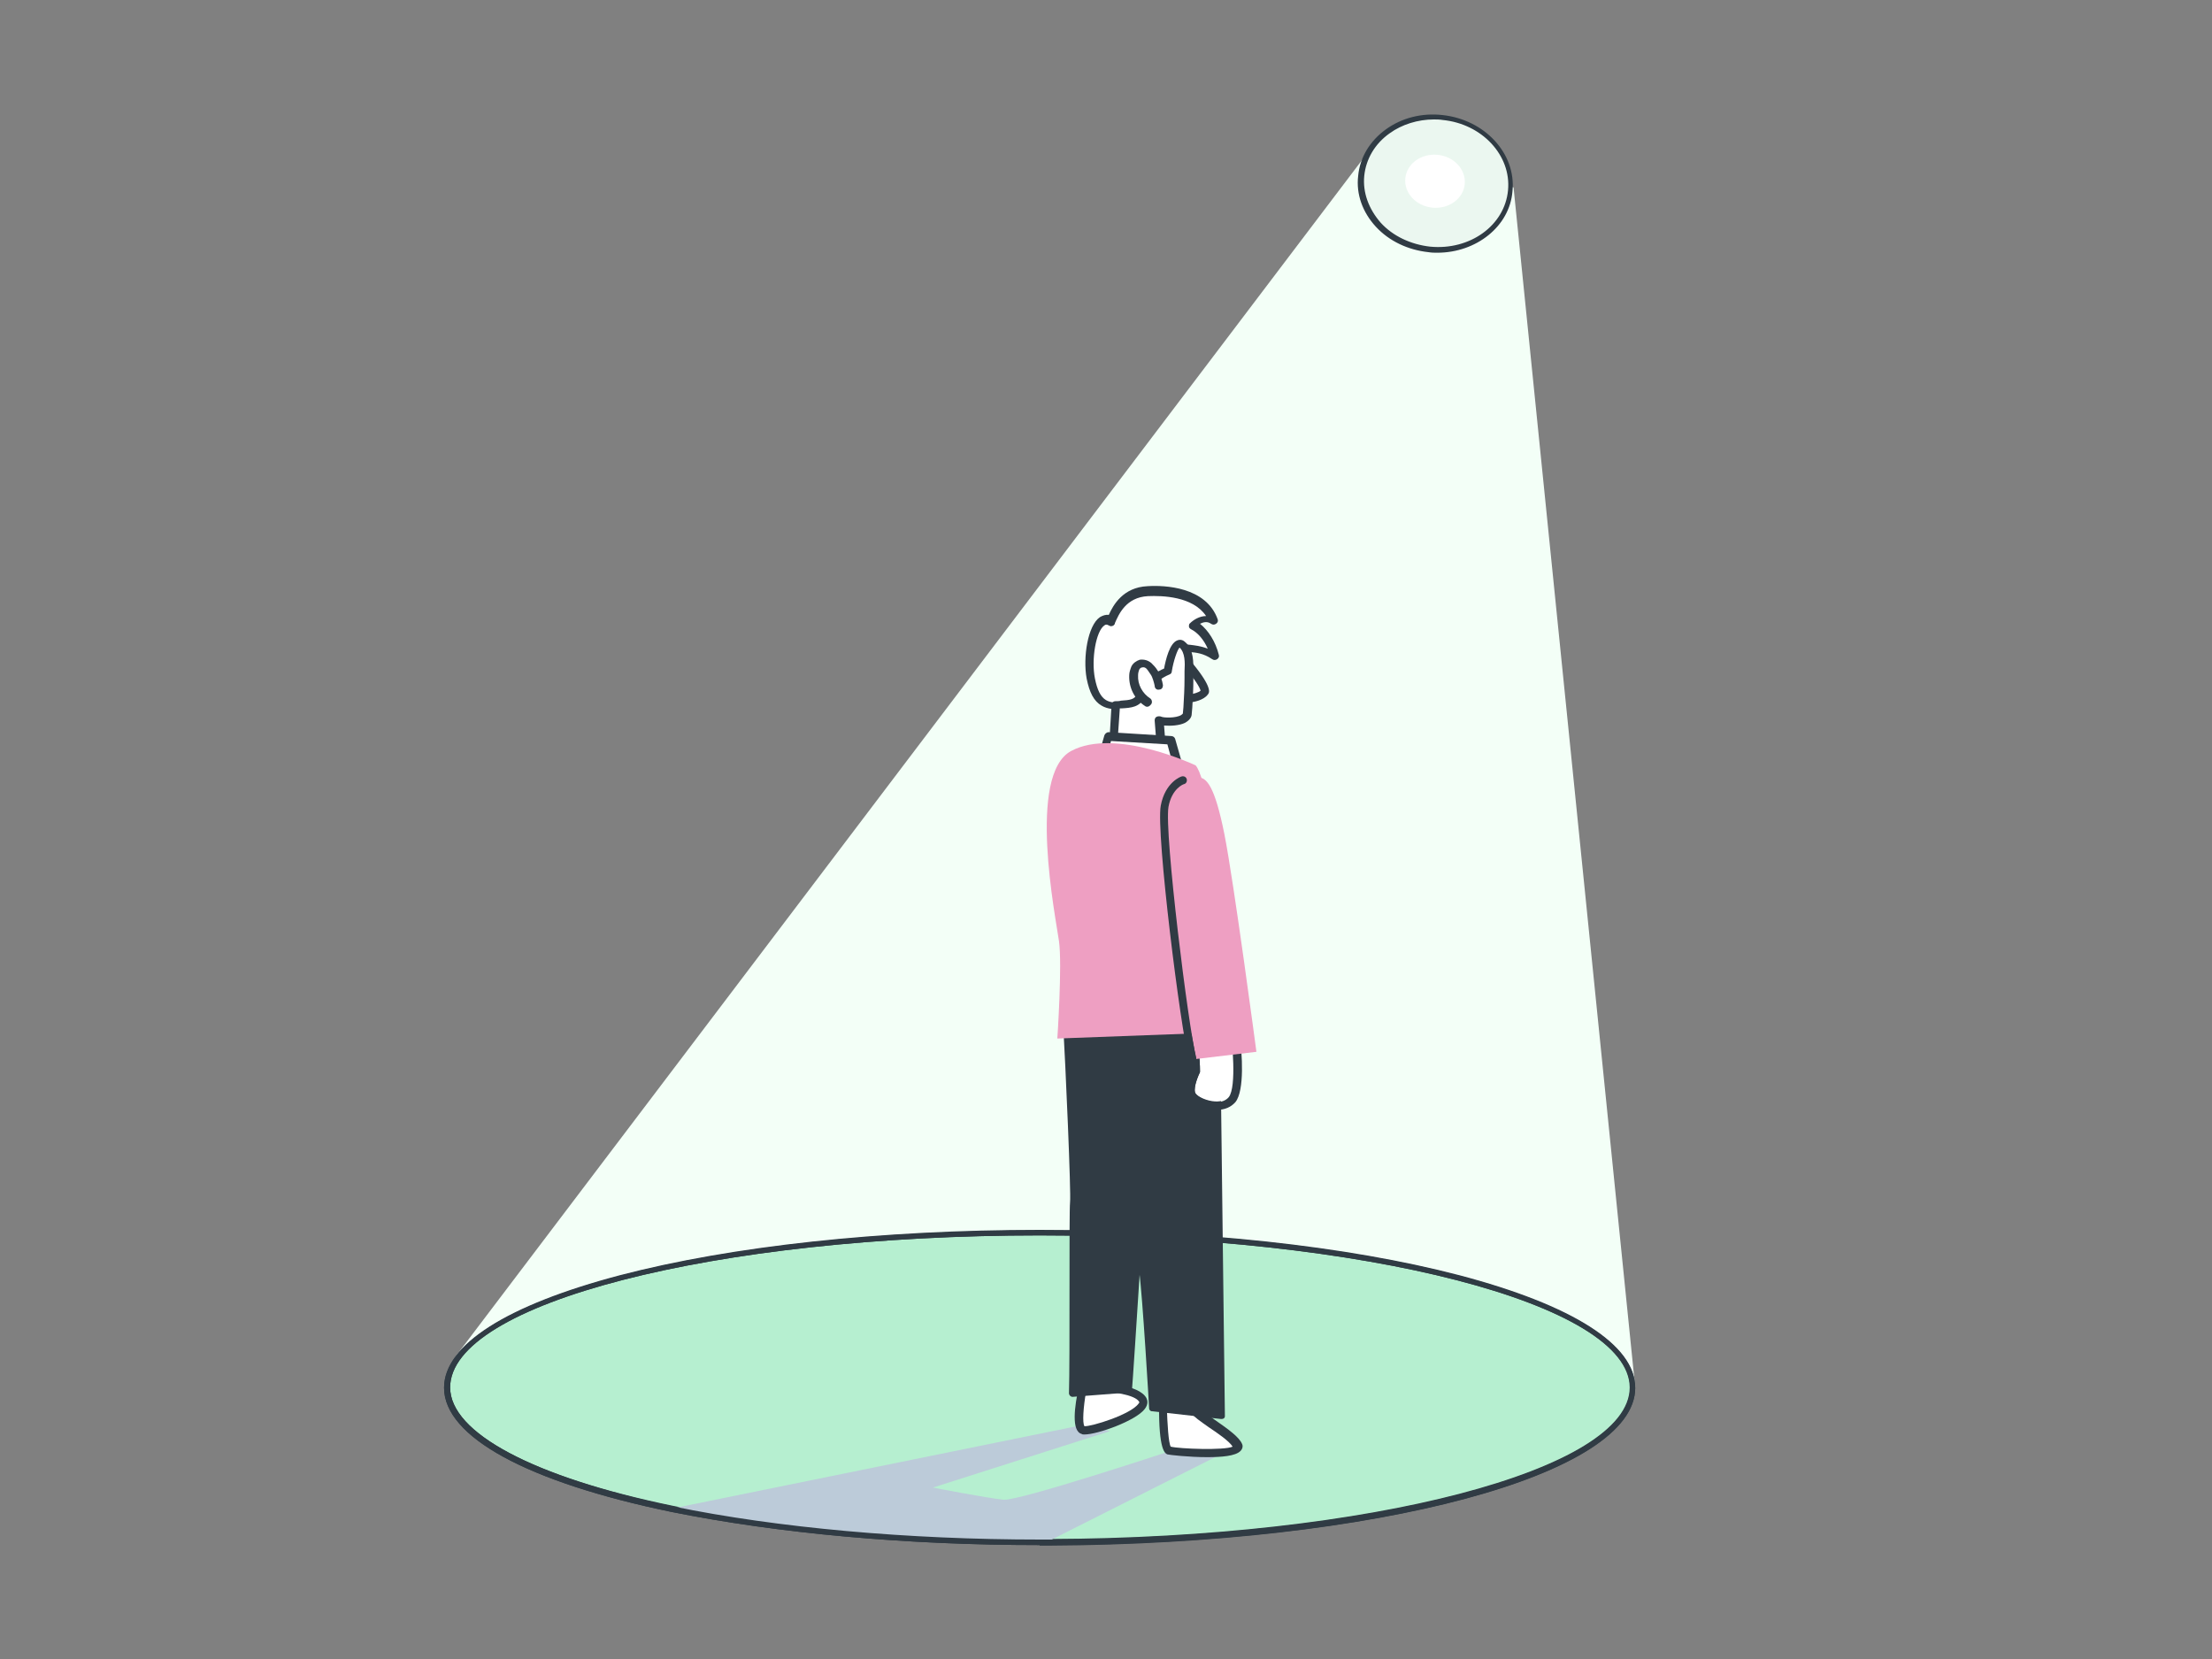 <?xml version="1.0" encoding="utf-8"?>
<!-- Generator: Adobe Illustrator 27.9.0, SVG Export Plug-In . SVG Version: 6.00 Build 0)  -->
<svg version="1.1" id="Layer_1" xmlns="http://www.w3.org/2000/svg" xmlns:xlink="http://www.w3.org/1999/xlink" x="0px" y="0px"
	 viewBox="0 0 400 300" style="enable-background:new 0 0 400 300;" xml:space="preserve">
<rect x="0" y="0" width="400" height="300" fill="#808080" stroke="none"/>
<style type="text/css">
	.st0{fill:#F3FFF7;}
	.st1{fill:#FFFFFF;}
	.st2{fill:#303B44;}
	.st3{fill:#B6EFD0;}
	.st4{fill:#BCCBD9;}
	.st5{fill:#EE9FC2;}
	.st6{fill:#EBF7F0;}
</style>
<g>
	<polygon class="st0" points="295.7,250.9 273.7,33.9 248.3,26.3 82.3,245.4 	"/>
	<g>
		<path class="st1" d="M212.4,128.2c-2.8,1.5-0.9-1.8-4-2c-6.2,1.8-10,2.8-11.2-3.6c-0.8-4.6,0.8-12,3.6-10.3
			c0.7-1.5,2.1-5.2,6.7-5.4c4.5-0.2,10.3,0.8,11.9,5.5c-1.4-1-3-0.1-3.8,0.7c1.8,0.9,3.3,3.2,4,5.8c-2.4-1.6-4.4-1.4-5.5-1.6
			C215.4,120.3,213.8,127.5,212.4,128.2z"/>
		<path class="st2" d="M211.3,129.3c-0.2,0-0.3,0-0.5-0.1c-0.6-0.2-0.8-0.8-1-1.2c-0.2-0.6-0.4-1-1.3-1.1c-4,1.1-7.1,2-9.3,0.7
			c-1.4-0.8-2.2-2.4-2.7-4.9c-0.7-3.8,0.2-9.6,2.4-11.1c0.5-0.3,1.1-0.5,1.6-0.4c0.8-1.8,2.6-5,7-5.2c3.1-0.2,10.6,0.1,12.7,6
			c0.1,0.3,0,0.6-0.3,0.8c-0.3,0.2-0.6,0.2-0.9,0c-0.7-0.5-1.4-0.3-2,0c1.5,1.2,2.8,3.2,3.4,5.6c0.1,0.3,0,0.6-0.3,0.8
			c-0.3,0.2-0.6,0.2-0.9,0c-1.6-1.1-3-1.2-4.1-1.3c0.6,3.7-0.8,9.9-2.5,10.8l0,0C212.4,129.1,211.8,129.3,211.3,129.3z M212.4,128.2
			L212.4,128.2L212.4,128.2z M212.4,128.2L212.4,128.2L212.4,128.2z M208.5,125.5L208.5,125.5c2,0.1,2.5,1.3,2.7,2
			c0,0.1,0.1,0.3,0.2,0.4c0,0,0.2-0.1,0.7-0.3c0.8-0.6,2.6-7.1,1.5-10c-0.1-0.3-0.1-0.5,0.1-0.8c0.2-0.2,0.5-0.3,0.7-0.3
			s0.5,0.1,0.8,0.1c0.8,0.1,1.9,0.2,3.2,0.7c-0.7-1.6-1.8-2.9-3-3.5c-0.2-0.1-0.4-0.3-0.4-0.5s0-0.5,0.2-0.6
			c0.6-0.6,1.7-1.3,2.9-1.3c-2.4-3.6-8-3.7-10.5-3.6c-4,0.2-5.3,3.3-6,4.9v0.1c-0.1,0.2-0.3,0.4-0.5,0.4c-0.2,0.1-0.4,0-0.6-0.1
			c-0.3-0.2-0.6-0.2-0.8,0c-1.5,1-2.4,6.1-1.7,9.6c0.4,2,1,3.3,2,3.9c1.7,1,4.6,0.2,8.2-0.9C208.3,125.5,208.4,125.5,208.5,125.5z
			 M212.1,127.5L212.1,127.5L212.1,127.5z"/>
	</g>
	<g>
		<path class="st3" d="M295.1,250.9c0,15.3-47.1,27.7-105.5,28H188c-25.1,0-48.2-2.3-66.5-6c-24.8-5.1-40.7-13.1-40.7-21.9
			c0-15.5,48-28,107.1-28S295.1,235.5,295.1,250.9z"/>
		<path class="st2" d="M189.7,279.4H188c-24.2,0-47.2-2.1-66.6-6c-26.1-5.4-41.1-13.6-41.1-22.5c0-7.7,11.3-14.9,31.8-20.3
			c20.3-5.3,47.2-8.2,75.9-8.2s55.6,2.9,75.9,8.2c20.5,5.4,31.8,12.6,31.8,20.3C295.7,266.7,249.1,279.2,189.7,279.4z M188,223.4
			c-58.8,0-106.6,12.3-106.6,27.5c0,8.2,15,16.2,40.3,21.4c19,3.9,42.6,6,66.4,6h1.7c57.9-0.2,104.9-12.5,104.9-27.4
			C294.6,235.8,246.8,223.4,188,223.4z"/>
	</g>
	<path class="st4" d="M223.7,261.5l-34.5,17.4h-1.7c-25.1,0-48.2-2.3-66.5-6l75.2-15.3l4.5,1.2l-32,10.2c0,0,9.8,1.9,12.8,2.2
		c2.9,0.2,29.8-8.7,29.8-8.7L223.7,261.5z"/>
	<g>
		<path class="st1" d="M210.3,253.8c0,0-0.1,8.1,1,8.5s13.2,1.2,12.4-0.8c-0.7-1.9-6.9-5.2-7.4-6.3c-0.5-1-0.4-2.9-0.4-2.9
			L210.3,253.8z"/>
		<path class="st2" d="M218.3,263.5c-3.3,0-6.8-0.4-7.2-0.5c-0.4-0.2-1.6-0.6-1.5-9.2c0-0.3,0.2-0.6,0.6-0.7l5.6-1.5
			c0.2-0.1,0.5,0,0.7,0.1c0.2,0.2,0.3,0.4,0.3,0.6c0,0.7,0,1.9,0.3,2.5c0.2,0.3,1.5,1.2,2.5,1.9c2.6,1.8,4.5,3.2,5,4.4
			c0.2,0.4,0.1,0.9-0.3,1.3C223.4,263.3,220.9,263.5,218.3,263.5z M211.7,261.6c1.6,0.4,9.7,0.7,11.2,0c-0.6-1-2.8-2.5-4.3-3.5
			c-1.7-1.2-2.7-1.9-3-2.4c-0.3-0.7-0.4-1.6-0.5-2.3l-4.1,1.1C211.1,257.5,211.3,260.9,211.7,261.6z M211.7,261.7L211.7,261.7
			L211.7,261.7z"/>
	</g>
	<g>
		<path class="st1" d="M195.8,250.8c0,0-1.6,7.3,0,7.7s12.1-3.2,10.9-5.5c-1.3-2.3-8.5-2.3-8.5-2.3L195.8,250.8z"/>
		<path class="st2" d="M196.1,259.4c-0.2,0-0.4,0-0.5-0.1c-1.9-0.5-1.3-5-0.5-8.6c0.1-0.3,0.4-0.6,0.7-0.6h2.4
			c1.3,0,7.7,0.2,9.1,2.7c0.2,0.4,0.4,1.1-0.3,2C205.4,256.9,198.5,259.4,196.1,259.4z M196.1,257.9L196.1,257.9L196.1,257.9z
			 M196.1,257.9c1.2,0.1,8.4-2.1,9.8-4.1c0,0,0.2-0.2,0.1-0.3c-0.7-1.3-5-1.9-7.8-1.9h-1.8C195.9,254.5,195.7,257.3,196.1,257.9z"/>
	</g>
	<g>
		<path class="st2" d="M192.9,184.2c0,0,1.6,31.3,1.3,33.3s0.1,28.1-0.2,34.5l10.2-0.7c0,0,3.3-51.4,3.7-59.3
			c0.3-7.9,0.7-10.5,0.7-10.5L192.9,184.2z"/>
		<path class="st2" d="M193.9,252.6c-0.1,0-0.3-0.1-0.4-0.2c-0.1-0.1-0.2-0.3-0.2-0.4c0.1-3.2,0.1-11.2,0.1-18.9
			c0-7.9,0-14.7,0.1-15.7c0.2-1.6-0.8-24.5-1.3-33.2c0-0.3,0.2-0.5,0.5-0.6l15.7-2.7c0.2,0,0.4,0,0.5,0.2c0.1,0.1,0.2,0.3,0.2,0.5
			c0,0-0.4,2.7-0.7,10.4c-0.3,7.8-3.6,58.8-3.7,59.3c0,0.3-0.2,0.5-0.5,0.5L193.9,252.6L193.9,252.6z M193.5,184.7
			c0.2,4.2,1.5,31,1.2,32.9c-0.1,0.9-0.1,8.4-0.1,15.5c0,7.2,0,14.7-0.1,18.3l9.1-0.6c0.3-5.4,3.3-51.4,3.6-58.8
			c0.2-5.6,0.5-8.5,0.7-9.8L193.5,184.7z"/>
	</g>
	<g>
		<path class="st2" d="M198.6,182.2c0,0,7.4,43.4,7.9,47.7c0.6,4.2,1.8,24.8,1.8,24.8l12.5,1.4l-0.9-73.9L198.6,182.2L198.6,182.2z"
			/>
		<path class="st2" d="M220.8,256.6L220.8,256.6l-12.5-1.4c-0.3,0-0.5-0.3-0.5-0.5s-1.2-20.6-1.8-24.8c-0.5-4.2-7.9-47.2-7.9-47.6
			c0-0.2,0-0.3,0.1-0.5c0.1-0.1,0.3-0.2,0.4-0.2H220c0.3,0,0.6,0.3,0.6,0.6l0.9,73.9c0,0.2-0.1,0.3-0.2,0.4
			C221.1,256.6,221,256.6,220.8,256.6z M208.9,254.1l11.3,1.3l-0.8-72.7h-20.1c0.9,5.5,7.3,43.1,7.8,47
			C207.6,233.7,208.7,250.9,208.9,254.1z"/>
	</g>
	<g>
		<path class="st1" d="M216.7,189.7c0.2,1.4,0.3,2.7,0.3,4.1c-0.2,0.4-1.2,2.6-0.9,3.7c0.3,1.1,4.6,2.7,6.1,0.8s0.5-10.7,0.5-10.7
			L216.7,189.7z"/>
		<path class="st2" d="M222.7,187.7c0,0,1,8.8-0.5,10.7c-0.5,0.6-1.3,0.9-2.2,0.9c-1.7,0-3.7-1-3.9-1.7c-0.3-1.1,0.7-3.3,0.9-3.7
			c0-1.4-0.1-2.8-0.3-4.1L222.7,187.7 M222.7,186.1c-0.2,0-0.3,0-0.5,0.1l-6.1,2c-0.7,0.2-1.2,1-1,1.7c0.2,1.2,0.3,2.4,0.3,3.6
			c-0.6,1.4-1.1,3.1-0.8,4.4c0.5,1.8,3.5,2.8,5.4,2.8c1.5,0,2.6-0.5,3.4-1.4c1.7-2.1,1.2-9,0.8-11.8c-0.1-0.5-0.3-0.9-0.7-1.1
			C223.3,186.2,223,186.1,222.7,186.1L222.7,186.1z"/>
	</g>
	<g>
		<path class="st1" d="M215.1,120.4c0,0,3.2,4,2.7,4.7s-2.7,1.1-2.7,1.1"/>
		<path class="st2" d="M215.1,127.1c-0.4,0-0.7-0.3-0.7-0.6c-0.1-0.4,0.2-0.8,0.6-0.9c0.8-0.1,1.8-0.4,2.1-0.7
			c-0.1-0.6-1.3-2.4-2.6-3.9c-0.3-0.3-0.2-0.8,0.1-1.1c0.3-0.3,0.8-0.2,1.1,0.1c3.6,4.4,3,5.3,2.7,5.6c-0.7,1-2.6,1.4-3.2,1.4
			C215.2,127,215.1,127.1,215.1,127.1z M217.1,125L217.1,125L217.1,125z"/>
	</g>
	<g>
		<path class="st1" d="M213.7,116.7c1.6,1.3,1.2,4.1,1.2,6c0,2.6-0.1,4-0.3,6.5c-0.1,1.6-4.3,1.6-5.1,1.2l0.6,7.6l-8.8-3.5l0.4-6.8
			c2-0.2,3.7,0.1,4.5-1.7c1.7-3.3,4.9-4.4,4.9-4.4S212.1,115.4,213.7,116.7z"/>
		<path class="st2" d="M210.2,138.6c-0.1,0-0.2,0-0.3-0.1l-8.8-3.5c-0.3-0.1-0.5-0.4-0.5-0.7l0.4-6.8c0-0.4,0.3-0.7,0.7-0.7
			c0.3,0,0.7,0,1-0.1c1.6-0.1,2.5-0.2,2.9-1.2c1.4-2.9,3.9-4.2,4.9-4.6c0.3-1.6,1-4.6,2.4-5.1c0.5-0.2,1-0.1,1.4,0.3l0,0
			c1.6,1.3,1.5,3.7,1.5,5.5c0,0.4,0,0.7,0,1c0,2.2-0.1,3.6-0.2,5.4l-0.1,1.1c0,0.5-0.3,1.1-1.2,1.6c-1,0.5-2.6,0.6-3.8,0.5l0.5,6.5
			c0,0.3-0.1,0.5-0.3,0.7C210.5,138.6,210.3,138.6,210.2,138.6z M202.1,133.9l7.2,2.8l-0.5-6.4c0-0.3,0.1-0.6,0.4-0.7
			c0.2-0.1,0.6-0.1,0.8,0c0.4,0.2,2.6,0.3,3.6-0.3c0.1-0.1,0.3-0.2,0.3-0.3l0.1-1.1c0.1-1.9,0.2-3.2,0.2-5.4c0-0.3,0-0.7,0-1.1
			c0.1-1.6,0.1-3.4-0.9-4.3c-0.4,0.4-1.1,2.4-1.4,4.3c0,0.3-0.2,0.5-0.5,0.6c0,0-2.9,1.1-4.4,4c-0.8,1.9-2.5,2-4.2,2.1
			c-0.1,0-0.2,0-0.3,0L202.1,133.9z M213.2,117.2L213.2,117.2L213.2,117.2z"/>
	</g>
	<g>
		<path class="st1" d="M209.5,124c-0.1-0.6-0.5-1.9-0.9-2.4c-0.2-0.4-0.6-0.8-0.9-1.2c-0.4-0.3-0.9-0.5-1.4-0.4
			c-0.4,0.1-0.8,0.4-1,0.8s-0.3,0.8-0.3,1.3c-0.1,2,0.9,3.8,2.5,4.9"/>
		<path class="st2" d="M207.5,127.8c-0.1,0-0.3,0-0.4-0.1c-1.9-1.2-3-3.3-2.9-5.6c0-0.5,0.2-1.1,0.4-1.6c0.3-0.6,0.9-1,1.5-1.2
			c0.8-0.1,1.5,0.1,2.1,0.6c0.4,0.4,0.8,0.8,1.1,1.3c0.5,0.6,0.9,2,1,2.7c0,0.4-0.2,0.8-0.7,0.8c-0.4,0.1-0.8-0.2-0.8-0.7
			c-0.1-0.5-0.4-1.6-0.7-2s-0.5-0.8-0.8-1.1c-0.2-0.2-0.5-0.3-0.8-0.2c-0.2,0-0.4,0.2-0.5,0.4c-0.1,0.3-0.2,0.6-0.2,1
			c-0.1,1.7,0.8,3.3,2.2,4.2c0.3,0.2,0.4,0.7,0.2,1C208,127.6,207.7,127.8,207.5,127.8z"/>
	</g>
	<g>
		<path class="st1" d="M199.6,136l0.8-2.8l11.3,0.7l1.2,4.2C208.3,138.8,203.7,138.1,199.6,136z"/>
		<path class="st2" d="M209.5,139.1c-3.5,0-7-0.8-10.2-2.4c-0.3-0.2-0.5-0.5-0.4-0.9l0.8-2.8c0.1-0.3,0.4-0.6,0.8-0.6l11.3,0.7
			c0.3,0,0.6,0.2,0.7,0.5l1.2,4.2c0.1,0.2,0,0.4-0.1,0.6s-0.3,0.3-0.5,0.3C211.8,139,210.6,139.1,209.5,139.1z M200.5,135.6
			c3.6,1.7,7.5,2.3,11.4,1.9l-0.8-2.9l-10.2-0.6L200.5,135.6z"/>
	</g>
	<path class="st5" d="M216.2,138.4c0,0-14.5-6.9-22.5-2.6s-2.8,30.1-2.2,34.4c0.6,4.3-0.3,17.6-0.3,17.6l32.2-1.2
		C223.4,186.5,219.8,142.4,216.2,138.4z"/>
	<path class="st5" d="M216.5,140.6c0,0-5.4-0.7-6.2,7.3c-0.9,7.9,6,43.6,6,43.6l10.9-1.3c0,0-4.1-30.9-5.8-39.4
		S218.2,140.4,216.5,140.6z"/>
	<g>
		
			<ellipse transform="matrix(9.917066e-02 -0.995 0.995 9.917066e-02 200.824 288.082)" class="st6" cx="259.5" cy="33.1" rx="12" ry="13.6"/>
		<path class="st2" d="M259.9,45.7c-0.5,0-1,0-1.6-0.1c-3.7-0.4-7.1-2-9.5-4.6s-3.6-5.9-3.2-9.2c0.3-3.3,2.1-6.3,5-8.4
			s6.5-3,10.2-2.6c7.7,0.8,13.4,7,12.7,13.8C273,40.9,267,45.7,259.9,45.7z M259.3,21.6c-2.9,0-5.8,0.9-8,2.5
			c-2.7,1.9-4.3,4.7-4.6,7.7s0.8,6,3,8.5c2.2,2.4,5.4,3.9,8.9,4.3c7.2,0.7,13.5-3.8,14.1-10.2c0.6-6.3-4.7-12-11.8-12.7
			C260.3,21.6,259.8,21.6,259.3,21.6z"/>
	</g>
	<path class="st2" d="M188,279.4c-24.2,0-47.2-2.1-66.6-6C95.3,268,80.3,259.8,80.3,251c0-7.7,11.3-14.9,31.8-20.3
		c20.3-5.3,47.2-8.2,75.9-8.2s55.6,2.9,75.9,8.2c20.5,5.4,31.8,12.6,31.8,20.3c0,15.7-46.5,28.2-106,28.5H188V279.4z M188,223.4
		c-58.8,0-106.6,12.3-106.6,27.5c0,8.2,15.1,16.2,40.3,21.5c19,3.9,42.6,6,66.4,6h1.7c57.9-0.2,105-12.5,105-27.5
		C294.6,235.8,246.8,223.4,188,223.4z"/>
	
		<ellipse transform="matrix(9.918062e-02 -0.995 0.995 9.918062e-02 201.223 287.733)" class="st1" cx="259.5" cy="32.7" rx="4.8" ry="5.4"/>
	<path class="st2" d="M215.7,192.2c-0.3,0-0.6-0.2-0.7-0.5c-1.5-5.5-6-41.1-5.1-46c0.8-4.3,3.7-5.3,3.8-5.3c0.4-0.1,0.8,0.1,0.9,0.5
		c0.1,0.4-0.1,0.8-0.5,0.9c-0.1,0-2.2,0.8-2.8,4.1c-0.8,4.6,3.6,40,5,45.3c0.1,0.4-0.1,0.8-0.5,0.9
		C215.8,192.2,215.8,192.2,215.7,192.2z"/>
</g>
</svg>
